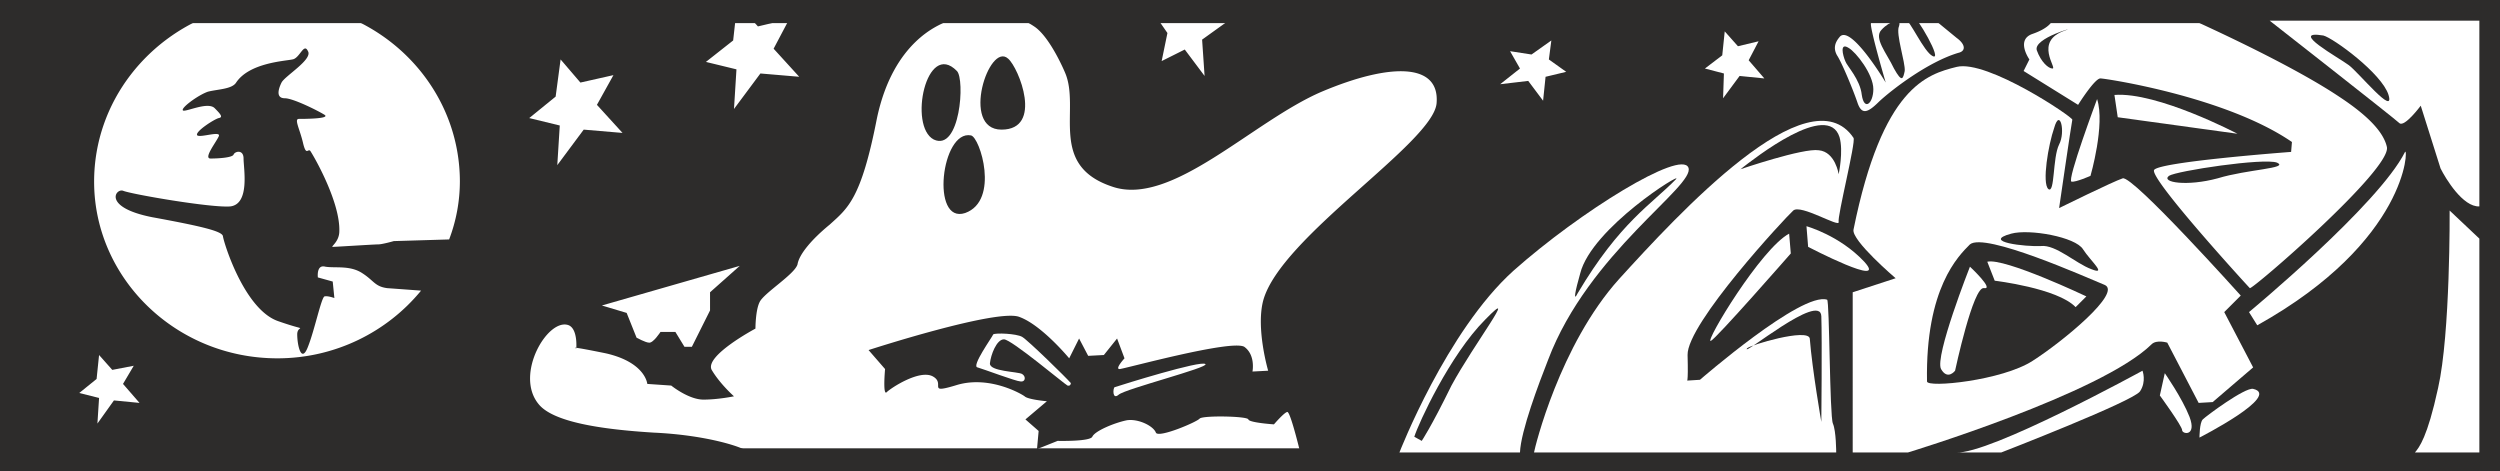 <svg height="54.816" viewBox="0 0 218.016 41.112" width="290.688" xmlns="http://www.w3.org/2000/svg"><rect x="0" y="0" width="218.016" height="41.112" fill="#808080" stroke="none"/><path style="fill:#fff;stroke:#2d2c2b;stroke-width:2.016;stroke-miterlimit:10.433" d="M189.638 440.673v-39.096h216v39.096z" transform="translate(-188.63 -400.569)"/><path style="fill:#2d2c2b" d="M289.142 401.577h-14.544s2.376 0 4.32 1.368c1.368 1.008 2.592 3.96 2.592 3.96 1.368 3.168-1.512 8.064 4.104 9.936 5.184 1.8 12.24-5.688 18.288-8.28 5.976-2.52 10.296-2.52 10.008 1.008-.288 3.456-13.608 11.664-15.12 17.208-.648 2.448.432 6.12.432 6.12l-1.368.072s.288-1.44-.72-2.16c-1.152-.648-10.512 1.944-10.872 1.944-.432 0 .432-.936.432-.936l-.648-1.728-1.152 1.44-1.368.072-.792-1.512-.864 1.728s-2.376-2.88-4.32-3.6c-1.872-.792-13.176 2.88-13.176 2.88l1.44 1.656s-.216 2.376.144 2.016c.36-.36 2.88-2.016 4.032-1.368 1.152.648-.648 1.584 2.16.72 2.808-.792 5.544.792 5.832 1.008.288.288 1.944.432 1.944.432l-1.872 1.584 1.152 1.008-.144 1.584 1.8-.72s2.808.072 3.024-.36c.216-.504 1.944-1.224 3.024-1.44 1.008-.144 2.304.504 2.52 1.08.216.504 3.6-.936 3.816-1.224.288-.288 4.176-.216 4.248.072.072.288 2.232.432 2.232.432s.864-1.008 1.152-1.08c.288-.144 1.296 4.176 1.296 4.176h103.464v-39.096h-27.432s9.432 4.104 14.4 7.416c2.52 1.656 3.888 3.096 4.176 4.392.432 1.944-11.736 12.456-11.952 12.312-.216-.216-8.712-9.504-8.352-10.296.36-.72 11.952-1.584 11.952-1.584l.072-.864c-5.76-3.96-16.272-5.544-16.704-5.544-.504 0-1.944 2.304-1.944 2.304l-4.752-2.952.504-1.008s-1.224-1.728.288-2.232c1.44-.504 1.872-1.152 1.728-1.512-.072-.36 1.08-.432 1.08-.432h-12.24l2.808 2.304c.792.576.792 1.152.144 1.296-2.664.792-5.832 3.24-6.912 4.248-1.008 1.008-1.512 1.152-1.872.144-.36-1.08-1.368-3.528-1.8-4.176-.36-.648-.144-1.152.216-1.584.936-1.224 4.032 3.96 4.032 3.96s-1.296-4.392-1.296-5.112c0-.648 1.8-1.08 1.8-1.08h-60.624l.144.432 2.664.36-2.304 1.656.216 3.168-1.728-2.304-2.016 1.008.504-2.448zm-35.64 0h21.096s-2.376.072-3.6.936c-.288.216-4.464 1.512-5.904 8.424-1.368 6.984-2.52 7.776-4.104 9.216-1.584 1.296-2.664 2.592-2.808 3.456-.216.864-2.952 2.52-3.312 3.312-.36.72-.36 2.304-.36 2.304s-4.464 2.376-3.816 3.6c.72 1.224 1.944 2.304 1.944 2.304s-1.368.288-2.664.288-2.808-1.224-2.808-1.224l-2.088-.144s-.144-1.872-3.6-2.664c-3.528-.72-2.592-.432-2.592-.432s.144-1.656-.648-2.016c-1.8-.72-4.752 4.248-2.664 6.84 1.224 1.584 5.4 2.232 10.08 2.52 4.68.216 7.92 1.296 8.28 1.728l.864.648h-65.16v-39.096h18.432v-.072c-6.48 2.016-11.232 7.92-11.232 14.904 0 8.424 7.128 15.408 15.984 15.408 5.04 0 9.576-2.304 12.528-5.904 0 0-1.944-.144-2.952-.216-1.08-.144-1.152-.648-2.16-1.296-1.08-.72-2.376-.432-3.24-.576-.792-.216-.648.936-.648.936l1.296.36.144 1.44s-.576-.216-.864-.144c-.288.144-.864 2.952-1.44 4.392-.576 1.512-.936-.144-.936-1.08s1.224-.144-1.656-1.152c-2.952-1.008-4.752-6.84-4.824-7.416-.072-.432-1.872-.864-6.192-1.656-4.32-.864-3.168-2.52-2.52-2.304.648.288 7.704 1.512 9.36 1.368 1.728-.216 1.152-3.312 1.152-4.176 0-.792-.72-.648-.864-.36-.072.288-1.368.36-2.016.36-.648 0 .504-1.44.72-1.944.216-.504-1.584.144-1.872-.072-.288-.288 1.512-1.44 1.872-1.512.36-.072.216-.288-.36-.864-.576-.576-2.376.288-2.736.216-.36-.144 1.296-1.368 2.16-1.656.864-.216 2.088-.216 2.448-.792 1.152-1.728 4.248-1.872 4.896-2.016.648-.072 1.008-1.512 1.368-.72.432.72-2.016 2.16-2.304 2.736-.288.576-.504 1.368.288 1.368.72 0 2.88 1.08 3.456 1.44.576.36-1.872.36-2.232.36-.432 0 .072.864.36 2.088.288 1.224.432.432.648.72.504.792 2.592 4.536 2.52 6.984 0 .936-.792 1.368-.576 1.368.288 0 3.6-.216 3.96-.216.36 0 1.368-.288 1.368-.288l4.824-.144a14.26 14.26 0 0 0 .936-5.04c0-7.056-4.824-12.96-11.304-14.904l-.432.072h35.856v-.072l-.288 2.592-2.376 1.872 2.664.648-.216 3.456 2.304-3.096 3.384.288-2.232-2.448 1.368-2.592-2.736.648-1.296-1.44z" transform="translate(-188.63 -400.569)"/><path style="fill:#2d2c2b" d="M272.078 406.76c.72.72.288 7.057-2.016 5.977-2.232-1.152-.648-8.712 2.016-5.976zm4.464-1.08c.936.793 3.096 6.193-.576 6.193-3.6 0-1.08-7.704.576-6.192zm-3.24 6.697c.792.144 2.52 5.688-.504 6.768-3.024 1.008-2.088-7.272.504-6.768z" transform="translate(-188.63 -400.569)"/><path style="fill:#fff" d="M350.198 440.025h4.824s16.848-5.112 21.24-9.432c.432-.432 1.368-.144 1.368-.144l2.736 5.256 1.224-.072 3.528-3.024-2.52-4.824 1.44-1.44s-9.432-10.512-10.296-10.224c-.864.288-5.544 2.592-5.544 2.592s1.08-7.416 1.152-7.704c.072-.216-7.416-5.256-10.08-4.608-2.592.648-6.48 1.728-9 14.184-.216.936 3.672 4.248 3.672 4.248l-3.744 1.224z" transform="translate(-188.63 -400.569)"/><path style="fill:#fff" d="M359.198 440.025h3.96s11.52-4.464 12.096-5.328c.576-.864.216-1.8.216-1.8s-13.392 7.344-16.272 7.128zm40.032 0h5.616v-18.648l-2.592-2.448s.072 10.728-1.008 15.48c-.936 4.32-1.656 5.184-2.016 5.616zm5.616-21.456v-16.2h-18.288s10.944 8.568 11.304 8.928c.432.432 1.872-1.512 1.872-1.512l1.728 5.472c.432.864 1.944 3.384 3.384 3.312zm-56.088 21.456h-26.352c.072-.432 2.232-9.36 7.416-15.12 5.112-5.616 16.56-18.072 20.448-12.312.216.36-1.44 6.912-1.296 7.344.072.504-3.312-1.584-3.96-1.008-.648.576-9.288 9.864-9.216 12.6.072 2.664-.072 2.232-.072 2.232l1.152-.072s8.856-7.704 11.088-6.984c.216.072.216 10.152.504 10.8.288.648.288 2.52.288 2.52z" transform="translate(-188.63 -400.569)"/><path style="fill:#fff" d="M321.182 440.025H310.67s4.104-10.584 9.936-15.84c5.832-5.184 14.616-10.584 15.264-9 .648 1.584-8.712 7.416-12.24 16.776-.792 2.016-2.376 6.192-2.448 8.064zm23.472-19.08.144 1.728s-6.552 7.488-6.984 7.632c-.504.072 4.392-8.064 6.84-9.36zm1.512-.648.144 1.8s7.056 3.672 4.896 1.296c-2.16-2.304-5.04-3.096-5.04-3.096z" transform="translate(-188.63 -400.569)"/><path style="fill:#2d2c2b" d="M400.238 414.105s2.232 18.72-1.8 25.488l-.144.432h-2.448s4.896-7.704 3.816-23.688c-.144-2.016-.072-2.304-.072-2.304zm-59.832 1.224c1.296-1.008 7.632-5.976 8.64-2.808.36 1.224-.072 3.24-.072 3.24s-.288-1.944-1.728-2.088c-1.368-.216-6.84 1.656-6.84 1.656z" transform="translate(-188.63 -400.569)"/><path style="fill:#fff" d="M355.742 408.993c.792-1.08 3.384-3.744 7.2-.864.36.288-2.808-.072-3.816.36-1.08.504-4.32 1.728-3.384.504z" transform="translate(-188.63 -400.569)"/><path style="fill:#2d2c2b" d="M367.766 411.729c-.504 1.44-1.08 4.824-.504 5.328.576.432.36-2.736.936-3.888.576-1.08.072-3.24-.432-1.44zm10.008 4.176c.648-.432 8.28-1.584 9.432-1.152 1.08.504-2.592.576-5.184 1.368-2.664.72-4.968.36-4.248-.216zm-65.808 22.752c.36-1.152 3.096-7.128 6.192-10.224 3.096-3.168-1.008 2.16-2.952 5.76-1.8 3.672-2.592 4.824-2.592 4.824zm22.824-22.464c.648-.72-7.344 4.248-8.352 8.208-.432 1.512-.648 2.592-.216 1.728 3.672-6.192 6.48-7.776 8.568-9.936zm6.192 14.76c-.504.792 6.408-4.968 6.48-2.808.072 2.16 0 9.216 0 9.216s-.792-4.536-1.008-7.272c-.144-.936-5.256.576-5.472.864zm8.856-26.208c.648.36 2.16 2.304 2.16 3.6 0 1.224-.792 1.944-1.008.504-.144-1.368-1.296-2.52-1.44-2.952-.216-.504-.504-1.656.288-1.152zm5.328-3.168c.72.504 2.88 4.32 2.016 3.888-.792-.36-2.016-3.24-2.448-3.24-.504 0-.144-1.008.432-.648zm-.936 1.296c-.288.648.576 3.168.504 3.888-.144.648-.216 1.08-.936-.216-.648-1.368-1.8-2.664-1.08-3.384.72-.792 1.8-1.08 1.512-.288zm37.008.792c.864.216 5.112 3.312 5.688 5.184.576 1.944-2.592-1.944-3.456-2.592-.864-.648-5.328-3.096-2.232-2.592z" transform="translate(-188.63 -400.569)"/><path style="fill:#fff" d="M385.118 434.48c-.72-.143-4.104 2.377-4.392 2.665-.288.288-.288 1.584-.288 1.584s7.2-3.672 4.68-4.248zm-7.704-1.367-.432 1.944s1.944 2.664 1.944 3.024c0 .36 1.296.576.648-1.152-.648-1.656-2.16-3.816-2.16-3.816zm7.344-5.328s11.304-9.36 13.608-13.968c.288-.504.288 7.776-12.888 15.12z" transform="translate(-188.63 -400.569)"/><path style="fill:#2d2c2b" d="M360.422 421.88c-1.008 1.009-3.888 3.817-3.744 11.953 0 .576 6.552-.072 9.216-1.8 2.592-1.656 7.848-5.976 6.264-6.624-1.584-.648-10.44-4.608-11.736-3.528zm3.6-.935c1.584-.432 5.616.288 6.264 1.368.648 1.008 2.16 2.304.72 1.728-1.368-.504-3.096-2.16-4.392-2.016-1.296.072-5.256-.36-2.592-1.08z" transform="translate(-188.63 -400.569)"/><path style="fill:#fff" d="M360.422 423.825s-3.096 7.848-2.52 8.928c.576 1.008 1.224.144 1.224.144s1.584-7.416 2.52-7.2c.936.144-1.224-1.872-1.224-1.872zm1.512-.432.648 1.656s5.472.648 7.056 2.304l.936-.936s-7.128-3.384-8.64-3.024zm11.088-14.544.288 1.944 10.44 1.44s-6.984-3.672-10.728-3.384zm-1.512.36s-2.664 7.128-2.232 7.2c.36.072 1.656-.504 1.656-.504s1.296-4.464.576-6.696zm-89.496 24.768c-.36-.432-3.744-3.744-4.248-4.032-.504-.288-2.304-.36-2.52-.216-.072.216-1.944 2.808-1.368 2.88.504.144 3.384 1.224 3.744 1.224.432.072.504-.432.144-.648-.36-.216-2.88-.216-2.808-.936.072-.72.576-2.088 1.224-2.088s5.256 3.888 5.544 4.032c.288.072.288-.216.288-.216zm3.816.36c.648-.216 7.56-2.376 7.92-2.016.36.288-6.984 2.16-7.56 2.664-.576.504-.504-.576-.36-.648zm-39.6-4.824s-.648 1.008-1.008.936c-.288 0-1.08-.432-1.08-.432l-.864-2.16-2.16-.648 12.024-3.456-2.592 2.304v1.584l-1.584 3.168h-.648l-.792-1.296z" transform="translate(-188.63 -400.569)"/><path style="fill:#2d2c2b" d="M368.702 403.233c1.296-.432-2.808.648-2.448 1.728.36 1.008 1.008 1.584 1.368 1.584.432 0-1.656-2.376 1.08-3.312z" transform="translate(-188.63 -400.569)"/><path style="fill:#fff" d="m320.318 405.033.864 1.512-1.728 1.368 2.448-.288 1.296 1.728.216-2.088 1.8-.432-1.512-1.08.216-1.656-1.728 1.224zm16.992 1.512 1.656.432-.072 2.16 1.44-1.944 2.16.216-1.368-1.584.864-1.656-1.8.432-1.152-1.296-.216 2.088zm-102.528 4.32 2.664.648-.216 3.456 2.304-3.096 3.384.288-2.232-2.448 1.44-2.592-2.88.648-1.728-2.016-.432 3.24zm-39.24 23.975 1.728.433-.144 2.232 1.44-2.016 2.232.216-1.44-1.656.936-1.584-1.872.36-1.152-1.296-.216 2.088z" transform="translate(-188.63 -400.569)"/></svg>
